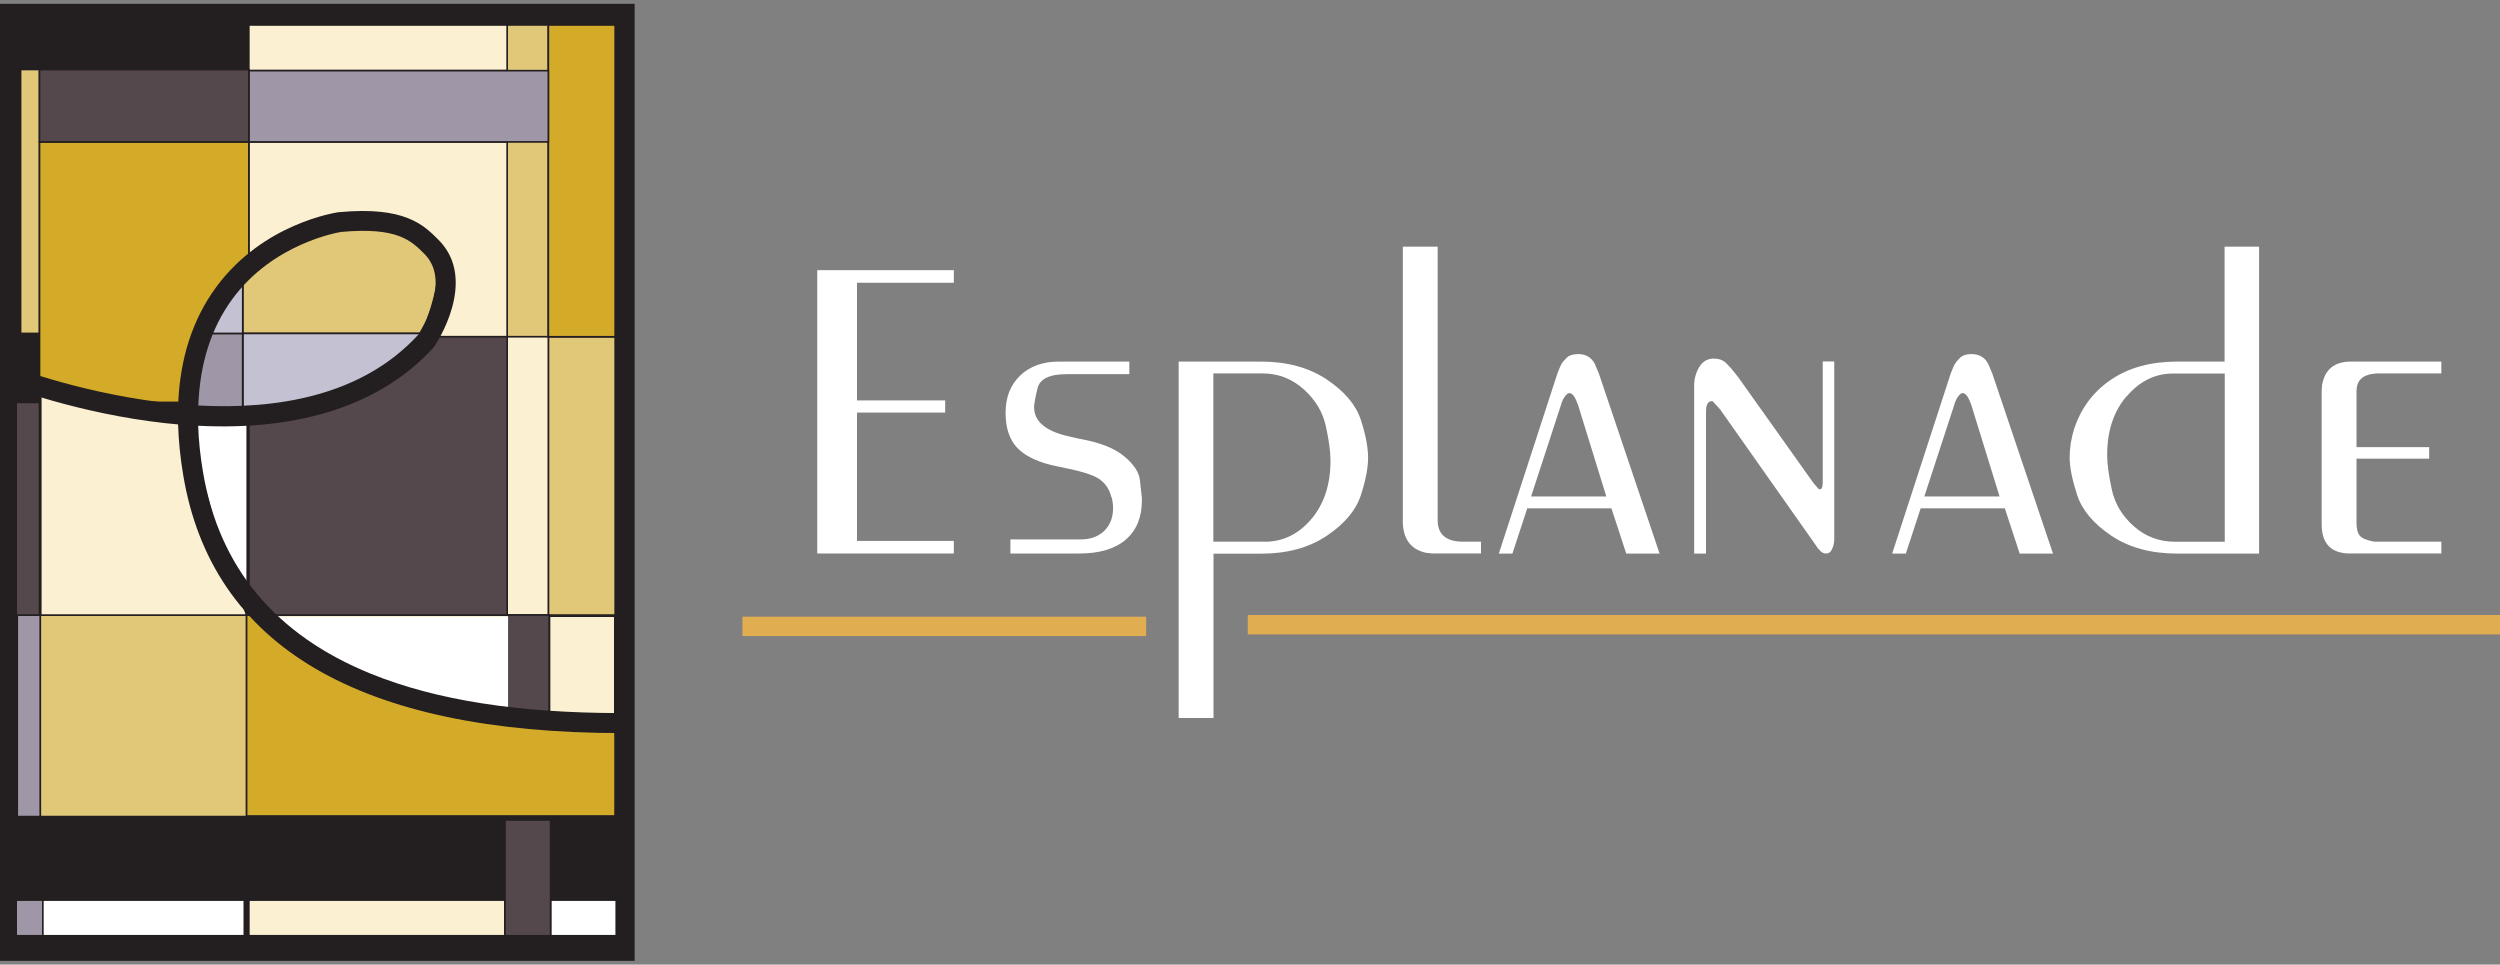 <?xml version="1.0" encoding="UTF-8"?>
<svg id="logos" xmlns="http://www.w3.org/2000/svg" viewBox="0 0 300 115.75">
  <rect x="0" y="0" width="300" height="115.75" fill="#808080" stroke="none"/>
  <defs>
    <style>
      .cls-1 {
        fill: #55484d;
      }

      .cls-2 {
        fill: #fbf0d1;
      }

      .cls-3 {
        fill: #9f97a8;
      }

      .cls-4 {
        fill: #c3c1d2;
      }

      .cls-5 {
        fill: #231f20;
      }

      .cls-6 {
        fill: #fff;
      }

      .cls-7 {
        fill: #d4aa29;
      }

      .cls-8 {
        fill: #e0ad51;
      }

      .cls-9 {
        fill: #e1c879;
      }
    </style>
  </defs>
  <g>
    <rect class="cls-5" y=".46" width="76.16" height="114.84"/>
    <g>
      <rect class="cls-9" x="2.47" y="8.34" width="2.27" height="31.67"/>
      <path class="cls-5" d="M4.84,40.11h-2.47V8.24h2.47v31.87ZM2.57,39.91h2.07V8.44h-2.07v31.46Z"/>
    </g>
    <g>
      <rect class="cls-9" x="4.83" y="73.81" width="24.77" height="24.18"/>
      <path class="cls-5" d="M29.69,98.09H4.73v-24.38h24.97v24.38ZM4.93,97.89h24.57v-23.98H4.93v23.98Z"/>
    </g>
    <g>
      <rect class="cls-9" x="65.8" y="40.41" width="8.02" height="33.67"/>
      <path class="cls-5" d="M73.92,74.18h-8.22v-33.87h8.22v33.87ZM65.9,73.98h7.82v-33.47h-7.82v33.47Z"/>
    </g>
    <g>
      <rect class="cls-9" x="60.86" y="3" width="4.94" height="37.41"/>
      <path class="cls-5" d="M65.9,40.51h-5.14V2.9h5.14v37.61ZM60.96,40.31h4.74V3.1h-4.74v37.21Z"/>
    </g>
    <g>
      <rect class="cls-2" x="60.86" y="40.41" width="4.94" height="33.67"/>
      <path class="cls-5" d="M65.9,74.18h-5.14v-33.87h5.14v33.87ZM60.96,73.98h4.74v-33.47h-4.74v33.47Z"/>
    </g>
    <g>
      <rect class="cls-2" x="29.86" y="3" width="31" height="5.48"/>
      <path class="cls-5" d="M60.96,8.58h-31.2V2.9h31.2v5.68ZM29.96,8.38h30.8V3.1h-30.8v5.28Z"/>
    </g>
    <g>
      <rect class="cls-2" x="29.86" y="17.03" width="31" height="23.38"/>
      <path class="cls-5" d="M60.96,40.51h-31.2v-23.58h31.2v23.58ZM29.96,40.31h30.8v-23.18h-30.8v23.18Z"/>
    </g>
    <g>
      <rect class="cls-7" x="4.74" y="17.03" width="25.12" height="31.26"/>
      <path class="cls-5" d="M29.96,48.39H4.64v-31.46h25.32v31.46ZM4.84,48.19h24.92v-31.06H4.84v31.06Z"/>
    </g>
    <g>
      <rect class="cls-7" x="65.8" y="3" width="8.02" height="37.41"/>
      <path class="cls-5" d="M73.92,40.51h-8.22V2.9h8.22v37.61ZM65.9,40.31h7.82V3.1h-7.82v37.21Z"/>
    </g>
    <g>
      <rect class="cls-7" x="29.59" y="73.81" width="44.22" height="24.11"/>
      <path class="cls-5" d="M73.92,98.02H29.49v-24.31h44.42v24.31ZM29.69,97.82h44.02v-23.91H29.69v23.91Z"/>
    </g>
    <g>
      <rect class="cls-3" x="29.86" y="8.48" width="35.94" height="8.55"/>
      <path class="cls-5" d="M65.9,17.13H29.76v-8.75h36.14v8.75ZM29.96,16.93h35.74v-8.35H29.96v8.35Z"/>
    </g>
    <g>
      <rect class="cls-3" x="2.07" y="73.81" width="2.76" height="24.18"/>
      <path class="cls-5" d="M4.93,98.09H1.97v-24.38h2.96v24.38ZM2.17,97.89h2.56v-23.98h-2.56v23.98Z"/>
    </g>
    <g>
      <rect class="cls-3" x="1.94" y="108.01" width="3.21" height="4.28"/>
      <path class="cls-5" d="M5.24,112.39H1.84v-4.48h3.41v4.48ZM2.04,112.19h3.01v-4.08h-3.01v4.08Z"/>
    </g>
    <g>
      <rect class="cls-6" x="5.14" y="108.01" width="24.18" height="4.28"/>
      <path class="cls-5" d="M29.43,112.39H5.04v-4.48h24.38v4.48ZM5.24,112.19h23.98v-4.08H5.24v4.08Z"/>
    </g>
    <g>
      <rect class="cls-2" x="29.86" y="108.01" width="30.73" height="4.28"/>
      <path class="cls-5" d="M60.69,112.39h-30.93v-4.48h30.93v4.48ZM29.96,112.19h30.53v-4.08h-30.53v4.08Z"/>
    </g>
    <g>
      <rect class="cls-6" x="66.07" y="108.01" width="7.88" height="4.28"/>
      <path class="cls-5" d="M74.05,112.39h-8.08v-4.48h8.08v4.48ZM66.17,112.19h7.68v-4.08h-7.68v4.08Z"/>
    </g>
    <g>
      <rect class="cls-1" x="60.59" y="98.39" width="5.48" height="13.9"/>
      <path class="cls-5" d="M66.17,112.39h-5.68v-14.1h5.68v14.1ZM60.69,112.19h5.28v-13.69h-5.28v13.69Z"/>
    </g>
    <g>
      <rect class="cls-1" x="1.94" y="48.29" width="2.81" height="25.52"/>
      <path class="cls-5" d="M4.84,73.91H1.84v-25.72h3.01v25.72ZM2.04,73.71h2.6v-25.32h-2.6v25.32Z"/>
    </g>
    <g>
      <rect class="cls-1" x="29.86" y="40.41" width="31" height="33.4"/>
      <path class="cls-5" d="M60.96,73.91h-31.2v-33.6h31.2v33.6ZM29.96,73.71h30.8v-33.2h-30.8v33.2Z"/>
    </g>
    <g>
      <rect class="cls-1" x="4.74" y="8.34" width="25.12" height="8.68"/>
      <path class="cls-5" d="M29.96,17.13H4.64v-8.89h25.32v8.89ZM4.84,16.93h24.92v-8.48H4.84v8.48Z"/>
    </g>
    <g>
      <path class="cls-9" d="M29.13,31.72v8.28h21.51s3.22-7.27,1.34-9.75c-3.97-5.24-13.23-2.94-16.17-2.2-2.94.73-7.21,3.67-7.21,3.67h.53Z"/>
      <path class="cls-5" d="M50.7,40.11h-21.68v-8.28h-.76l.27-.18s4.32-2.96,7.25-3.69c3.03-.76,12.25-3.06,16.27,2.24.8,1.06.82,3.04.06,5.89-.56,2.11-1.37,3.94-1.38,3.96l-.03.06ZM29.23,39.91h21.35c.3-.7,3.06-7.3,1.32-9.59-3.94-5.2-13.06-2.92-16.06-2.17-2.46.62-5.92,2.82-6.91,3.48h.3v8.28Z"/>
    </g>
    <g>
      <path class="cls-4" d="M29.13,40.01v10.15s18.57-2.81,21.51-10.15h-21.51Z"/>
      <path class="cls-5" d="M29.03,50.28v-10.37h21.76l-.05.14c-1.23,3.08-5.24,5.73-11.92,7.89-4.96,1.6-9.62,2.32-9.67,2.33l-.12.02ZM29.23,40.11v9.94c1.56-.25,18.33-3.12,21.26-9.94h-21.26Z"/>
    </g>
    <g>
      <path class="cls-3" d="M29.13,40.01h-4.54s-3.54,8.75-2.54,9.75,7.08.4,7.08.4v-10.15Z"/>
      <path class="cls-5" d="M25.54,50.44c-1.54,0-3.08-.13-3.56-.61-1.02-1.02,2.15-8.96,2.52-9.86l.03-.06h4.71v10.35h-.09c-.13.02-1.86.19-3.6.19ZM24.65,40.11c-.99,2.46-3.31,8.81-2.54,9.58.89.89,6.15.45,6.91.38v-9.96h-4.37Z"/>
    </g>
    <g>
      <polygon class="cls-4" points="24.58 40.01 29.13 33.59 29.13 40.01 24.58 40.01"/>
      <path class="cls-5" d="M29.23,40.11h-4.84l4.84-6.83v6.83ZM24.78,39.91h4.25v-6l-4.25,6Z"/>
    </g>
    <g>
      <polygon class="cls-2" points="29.59 73.81 4.88 73.81 4.88 47.36 21.29 50.12 29.59 73.81"/>
      <path class="cls-5" d="M29.74,73.91H4.78v-26.67l16.59,2.8.02.06,8.35,23.82ZM4.98,73.71h24.48l-8.23-23.5-16.24-2.74v26.24Z"/>
    </g>
    <path class="cls-6" d="M28.57,50.12l-5.99-.08s4.22,18.59,6.26,20.63.73-.57.73-.57v-19.44"/>
    <g>
      <rect class="cls-1" x="60.99" y="73.8" width="4.94" height="12.65"/>
      <path class="cls-5" d="M66.04,86.55h-5.14v-12.85h5.14v12.85ZM61.09,86.35h4.74v-12.45h-4.74v12.45Z"/>
    </g>
    <path class="cls-6" d="M31.75,73.94h29.24v12.51s-26.58-4.68-29.24-12.51Z"/>
    <g>
      <rect class="cls-2" x="65.94" y="73.94" width="7.84" height="12.51"/>
      <path class="cls-5" d="M73.87,86.55h-8.04v-12.71h8.04v12.71ZM66.04,86.35h7.64v-12.31h-7.64v12.31Z"/>
    </g>
    <path class="cls-5" d="M74.62,87.97c-31.48,0-49.19-10.41-52.63-30.93-.36-2.13-.56-4.17-.62-6.11-.48-.04-.97-.09-1.46-.14-10.56-1.16-19.01-4.44-19.36-4.58l.88-2.24c.17.07,9.19,3.53,19.95,4.52.22-5.5,1.74-10.19,4.55-14.02,5.63-7.67,14.35-8.95,14.71-9.01h.06c7.88-.73,10.12,1.52,11.93,3.33,4.82,4.84-.31,12.51-.54,12.83l-.11.13c-6.18,6.77-15.88,9.97-28.2,9.34.06,1.76.25,3.61.58,5.55,1.91,11.43,8.7,19.58,20.17,24.22,7.83,3.17,17.67,4.71,30.08,4.71v2.4ZM23.8,48.66c9.35.5,19.6-1.11,26.36-8.46.43-.67,4.01-6.47.78-9.72-1.6-1.6-3.24-3.26-9.97-2.65-.46.07-8.22,1.39-13.1,8.07-2.52,3.44-3.88,7.71-4.07,12.74Z"/>
  </g>
  <g>
    <g>
      <path class="cls-6" d="M98.07,66.43v-34.01h16.39v1.51h-11.62v14.12h10.58v1.46h-10.58v15.4h11.62v1.51h-16.39Z"/>
      <path class="cls-6" d="M122.42,45.06c1.17-1.11,2.72-1.67,4.65-1.67h8.45v1.51h-7.52c-2.08,0-3.25.58-3.51,1.73-.27,1.16-.4,1.9-.4,2.22,0,1.72,1.38,2.89,4.14,3.51l1.16.27c2.46.42,4.28,1.11,5.47,2.09,1.19.98,1.83,1.95,1.93,2.91s.17,1.56.2,1.8c.03.24.04.43.04.58,0,2.05-.64,3.62-1.93,4.74-1.29,1.11-3.15,1.67-5.58,1.67h-8.27v-1.69h8.45c1.16,0,2.09-.34,2.8-1.02s1.07-1.6,1.07-2.76c0-.33-.04-.7-.13-1.11l-.31-.89c-.33-.71-.82-1.25-1.47-1.62s-1.75-.72-3.29-1.05l-1.47-.31-.8-.18-.8-.22c-1.66-.53-2.85-1.27-3.56-2.22s-1.07-2.22-1.07-3.82c0-1.87.59-3.36,1.76-4.47Z"/>
      <path class="cls-6" d="M141.44,86.15v-42.76h9.87c3.14,0,5.78.72,7.92,2.16s3.49,3.05,4.07,4.83c.58,1.78.87,3.31.87,4.58,0,1.19-.29,2.68-.87,4.47-.58,1.79-1.93,3.41-4.07,4.85s-4.77,2.16-7.92,2.16h-5.69v19.72h-4.18ZM151.75,65.01c2.19,0,4.06-.9,5.6-2.71s2.31-4.15,2.31-7.03c0-1.07-.19-2.45-.56-4.14s-1.26-3.17-2.67-4.43c-1.41-1.26-3.05-1.89-4.91-1.89h-5.92v20.19h6.14Z"/>
      <path class="cls-6" d="M168.34,62.47V29.6h4.18v32.83c0,1.48.77,2.33,2.31,2.53l.53.04h2.36v1.42h-5.83l-.8-.09c-1.84-.42-2.76-1.71-2.76-3.87Z"/>
      <path class="cls-6" d="M179.86,66.43l7.03-21.62c.18-.47.33-.82.44-1.05s.33-.49.64-.8c.31-.31.78-.47,1.4-.47.92,0,1.59.39,2,1.16l.49,1.16,7.29,21.62h-4l-1.78-5.43h-10.1l-1.78,5.43h-1.65ZM192.76,59.58l-3.38-10.94c-.15-.44-.31-.8-.49-1.07s-.37-.4-.58-.4c-.15,0-.33.14-.53.42-.21.28-.37.64-.49,1.09l-3.56,10.9h9.03Z"/>
      <path class="cls-6" d="M203.3,66.43v-20.15c0-.83.21-1.58.62-2.25.41-.67.99-1,1.73-1,.62,0,1.11.18,1.47.53s.64.67.85.93c.21.27.43.55.67.85l8.98,12.63.62.71.22.04c.18-.06.27-.36.27-.89v-14.45h1.38v21.35c0,.18-.02.38-.07.6s-.13.46-.27.71-.35.38-.64.38c-.33,0-.59-.15-.8-.44l-.18-.18-.49-.71-11.25-15.97-.85-.93c-.06-.06-.17-.07-.33-.02-.16.04-.29.17-.38.38s-.13.53-.13.98v16.9h-1.42Z"/>
      <path class="cls-6" d="M227.06,66.43l7.03-21.62c.18-.47.33-.82.45-1.05s.33-.49.64-.8.78-.47,1.4-.47c.92,0,1.59.39,2,1.16l.49,1.16,7.29,21.62h-4l-1.78-5.43h-10.1l-1.78,5.43h-1.65ZM239.95,59.58l-3.38-10.94c-.15-.44-.31-.8-.49-1.07-.18-.27-.37-.4-.58-.4-.15,0-.33.14-.53.42-.21.28-.37.64-.49,1.09l-3.56,10.9h9.03Z"/>
      <path class="cls-6" d="M253.34,45.55c2.13-1.44,4.77-2.16,7.92-2.16h5.69v-13.79h4.14v36.83h-9.83c-3.14,0-5.78-.72-7.92-2.16s-3.5-3.07-4.09-4.89c-.59-1.82-.89-3.31-.89-4.47s.18-2.3.53-3.42c.83-2.52,2.31-4.5,4.45-5.94ZM255.19,47.55c-1.56,1.82-2.33,4.17-2.33,7.05,0,1.07.19,2.45.56,4.16.37,1.7,1.25,3.17,2.65,4.4,1.39,1.23,3.04,1.85,4.94,1.85h5.96v-20.19h-6.18c-2.16,0-4.03.91-5.58,2.74Z"/>
      <path class="cls-6" d="M278.6,62.92v-16.01l.04-.67c.33-1.9,1.48-2.85,3.47-2.85h10.85v1.42h-7.69l-.49.04c-1.33.18-2,.87-2,2.09v6.72h8.72v1.38h-8.72v7.69c0,.74.14,1.27.42,1.58.28.31.85.54,1.71.69h8.05v1.42h-10.94c-2.28,0-3.42-1.17-3.42-3.51Z"/>
    </g>
    <rect class="cls-8" x="89.09" y="74" width="48.45" height="2.33"/>
    <rect class="cls-8" x="149.73" y="73.8" width="150.27" height="2.33"/>
  </g>
</svg>